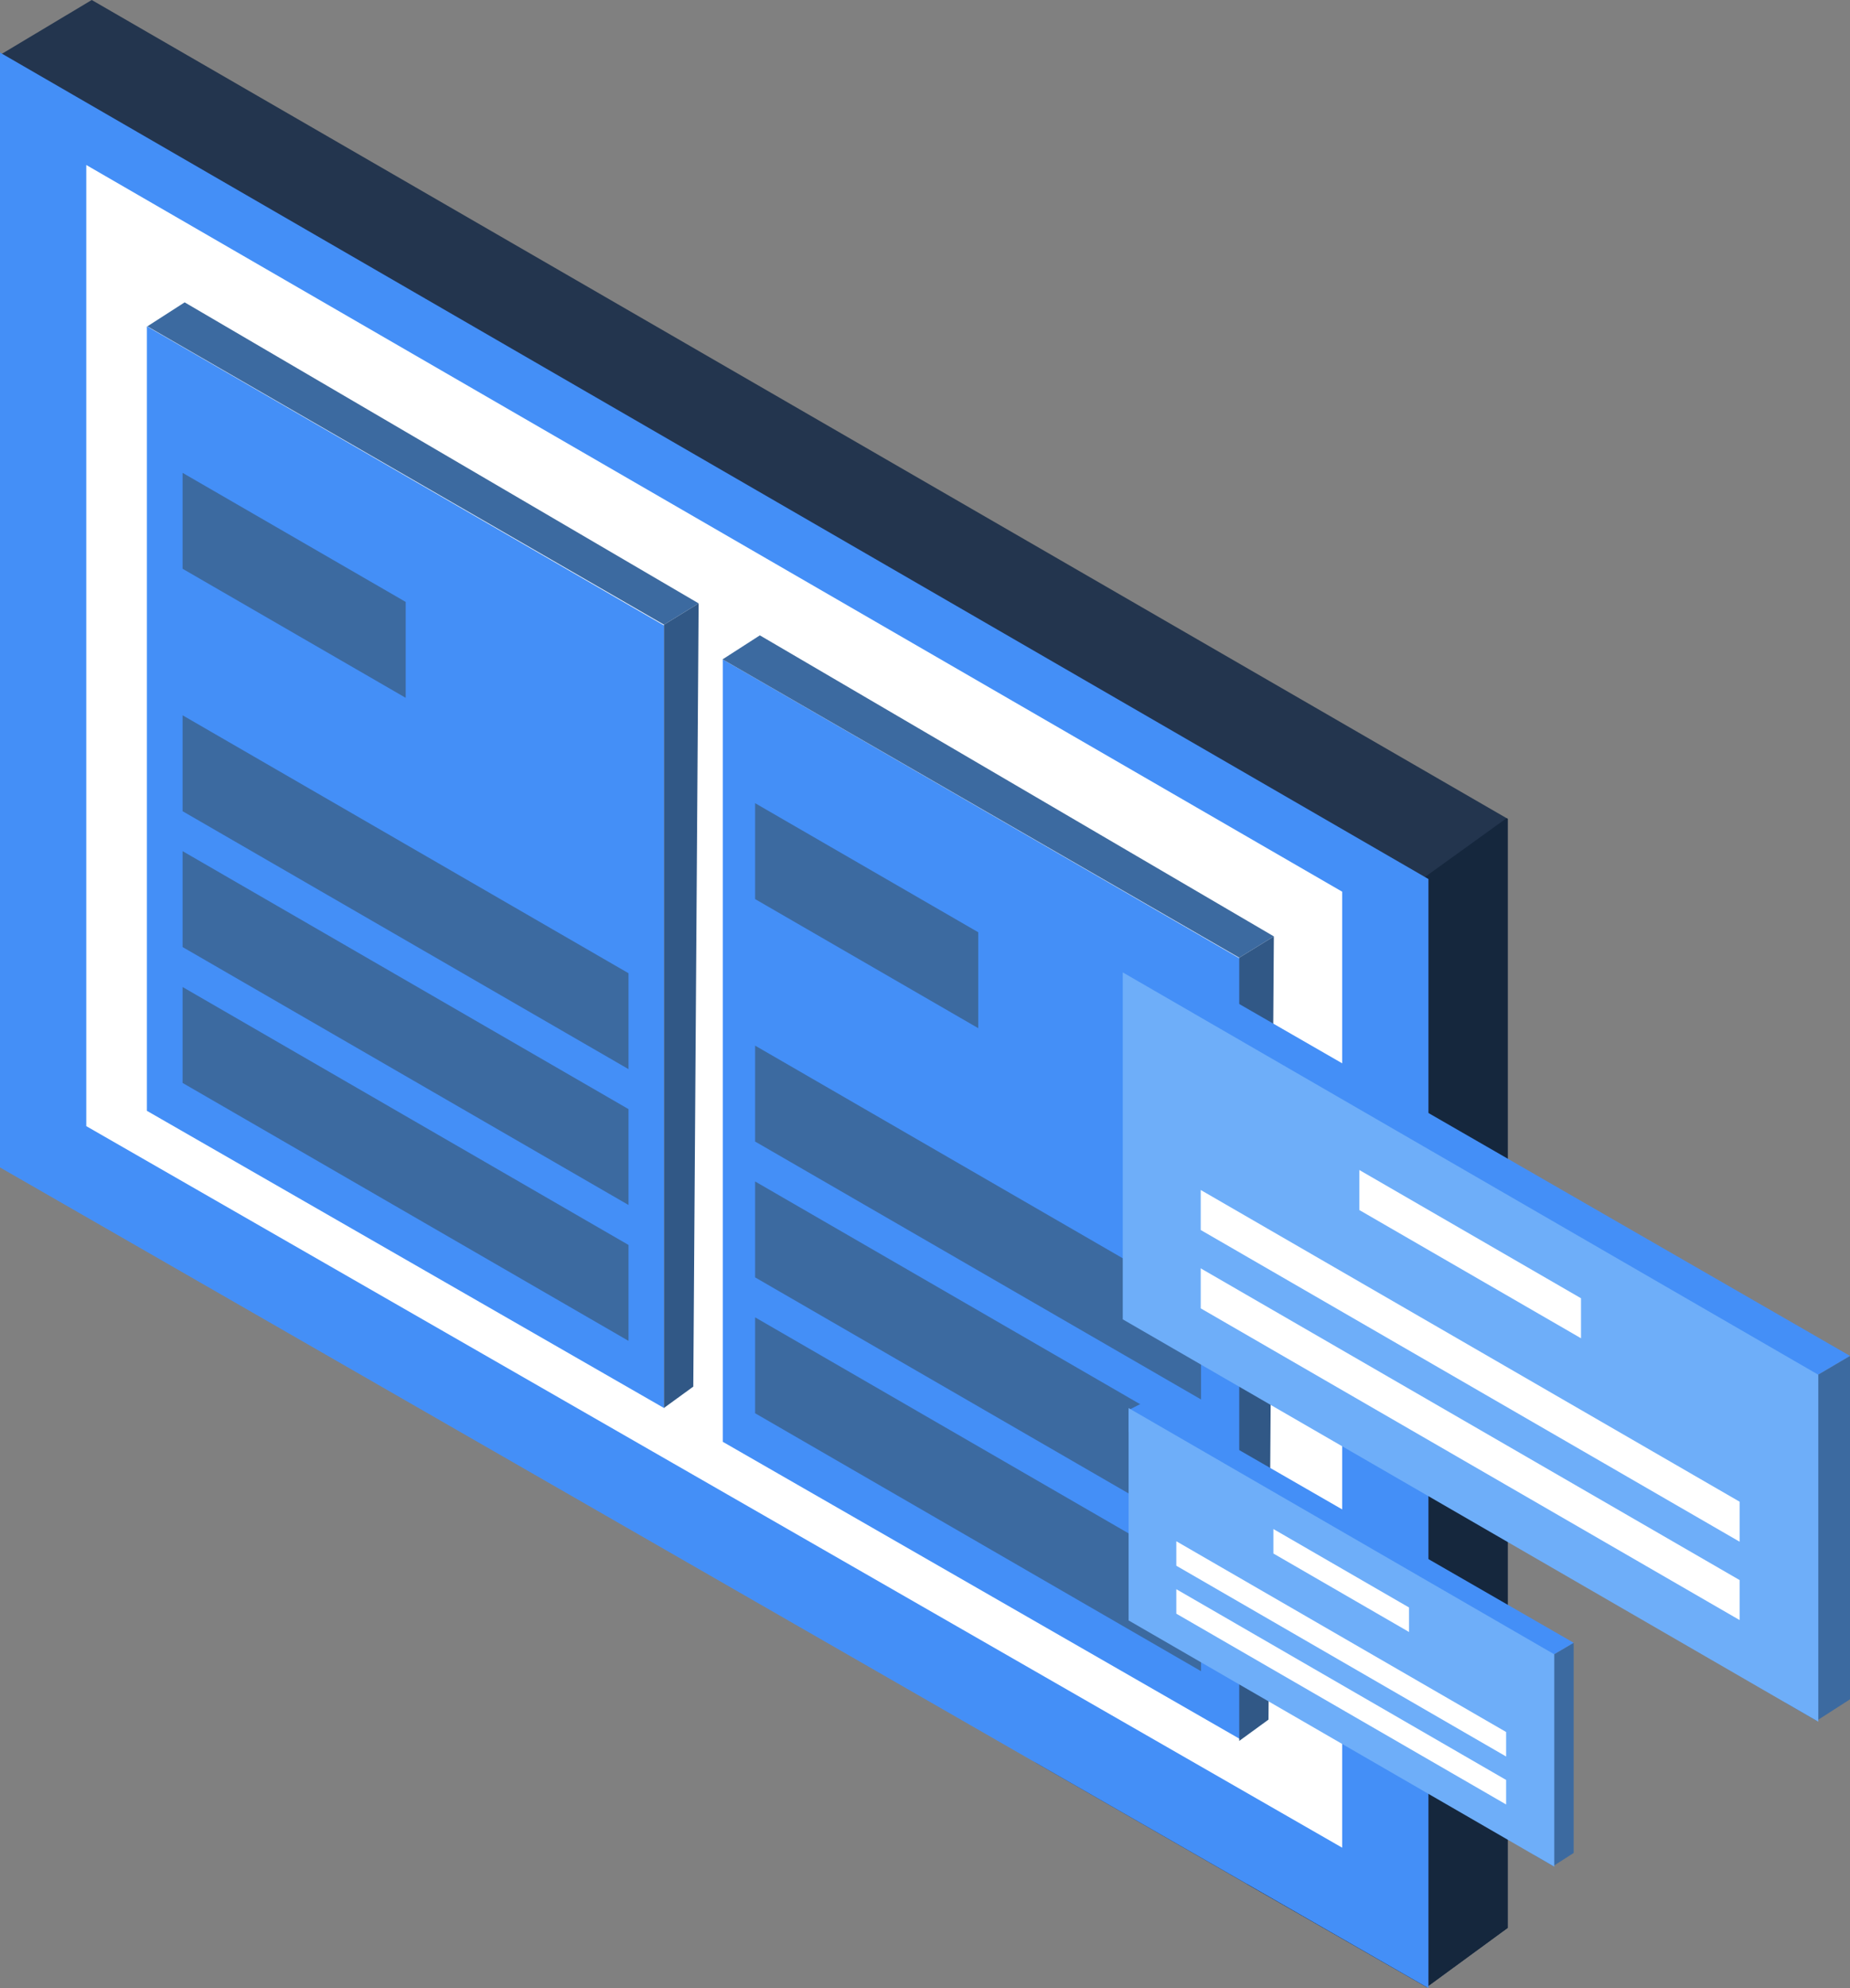 <svg width="189" height="203" viewBox="0 0 189 203" fill="none" xmlns="http://www.w3.org/2000/svg">
<rect x="0" y="0" width="189" height="203" fill="#808080" stroke="none"/>
<g clip-path="url(#clip0_554_551)">
<path d="M154.029 83.607V196.85L145.933 202.771L145.756 202.899L127.409 192.387L105.98 180.079L8.099 113.051L7.4 35.069L0 5.609L0.206 5.485L9.373 0L153.917 83.54L154.029 83.607Z" fill="#23354E"/>
<path d="M154.029 83.607V196.85L145.933 202.771L145.756 202.899L127.409 192.387L141.489 92.49L153.917 83.54L154.029 83.607Z" fill="#15273D"/>
<path d="M145.933 89.754V203L145.756 202.899L105.98 180.079L0 119.201V5.364L0.206 5.485L145.933 89.754Z" fill="#448FF7"/>
<path d="M8.814 16.847V114.985L137.119 188.659V91.046L8.814 16.847Z" fill="white"/>
<path d="M67.854 63.872L15.006 33.321V113.42L67.854 143.777V63.872Z" fill="#448FF7"/>
<path d="M18.652 73.035V82.828L64.21 109.165V99.373L18.652 73.035Z" fill="#3C6AA0"/>
<path d="M18.652 96.699L64.21 123.036V113.246L18.652 86.906V96.699Z" fill="#3C6AA0"/>
<path d="M18.652 110.572L64.21 136.91V127.117L18.652 100.779V110.572Z" fill="#3C6AA0"/>
<path d="M41.447 61.46L18.652 48.281V58.073L41.447 71.252V61.46Z" fill="#3C6AA0"/>
<path d="M67.835 63.785L71.374 61.609L18.865 30.872L15.056 33.321L67.835 63.785Z" fill="#3C6AA0"/>
<path d="M67.835 63.785V143.756L70.828 141.581L71.374 61.609L67.835 63.785Z" fill="#315886"/>
<path d="M73.84 67.332V147.216L126.685 177.57V97.883L73.84 67.332Z" fill="#448FF7"/>
<path d="M77.144 106.764V116.557L122.702 142.894V133.102L77.144 106.764Z" fill="#3C6AA0"/>
<path d="M77.144 130.428L122.702 156.768V146.975L77.144 120.635V130.428Z" fill="#3C6AA0"/>
<path d="M77.144 144.301L122.702 170.639V160.846L77.144 134.509V144.301Z" fill="#3C6AA0"/>
<path d="M99.939 95.189L77.144 82.01V91.802L99.939 104.982V95.189Z" fill="#3C6AA0"/>
<path d="M126.603 97.787L130.139 95.61L77.63 64.874L73.821 67.323L126.603 97.787Z" fill="#3C6AA0"/>
<path d="M126.603 97.787V177.758L129.593 175.581L130.139 95.61L126.603 97.787Z" fill="#315886"/>
<path d="M189 138.443V173.512L185.764 175.586L185.592 175.695L182.359 173.828V142.358L185.748 140.36L189 138.443Z" fill="#3C6AA0"/>
<path d="M189 138.443L185.748 140.36L182.359 142.358L114.702 103.263V99.615L115.005 99.46L118.337 97.755L189 138.443Z" fill="#448FF7"/>
<path d="M185.764 140.369V175.796L185.592 175.696L182.359 173.828L114.702 134.712V99.288L115.005 99.46L185.748 140.36L185.764 140.369Z" fill="#6EAEF9"/>
<path d="M122.968 121.678L122.668 121.504V125.589L122.968 125.763L177.723 157.418V153.333L122.968 121.678Z" fill="white"/>
<path d="M122.668 129.504V133.59L122.968 133.764L177.723 165.419V161.334L122.968 129.679L122.668 129.504Z" fill="white"/>
<path d="M161.518 132.559L138.872 119.464V123.552L161.518 136.644V132.559Z" fill="white"/>
<path d="M160.769 167.736V189.198L158.789 190.467L158.684 190.536L156.704 189.39V170.132L158.778 168.909L160.769 167.736Z" fill="#3C6AA0"/>
<path d="M160.769 167.736L158.778 168.909L156.704 170.132L115.3 146.208V143.974L115.484 143.88L117.523 142.835L160.769 167.736Z" fill="#448FF7"/>
<path d="M158.789 168.916V190.595L158.684 190.536L156.704 189.39L115.3 165.454V143.772L115.484 143.88L158.778 168.909L158.789 168.916Z" fill="#6EAEF9"/>
<path d="M120.358 157.476L120.175 157.37V159.87L120.358 159.975L153.869 179.35V176.848L120.358 157.476Z" fill="white"/>
<path d="M120.175 162.267V164.766L120.358 164.872L153.869 184.246V181.744L120.358 162.372L120.175 162.267Z" fill="white"/>
<path d="M143.951 164.134L130.091 156.122V158.621L143.951 166.636V164.134Z" fill="white"/>
</g>
<defs>
<clipPath id="clip0_554_551">
<rect width="189" height="203" fill="white"/>
</clipPath>
</defs>
</svg>
